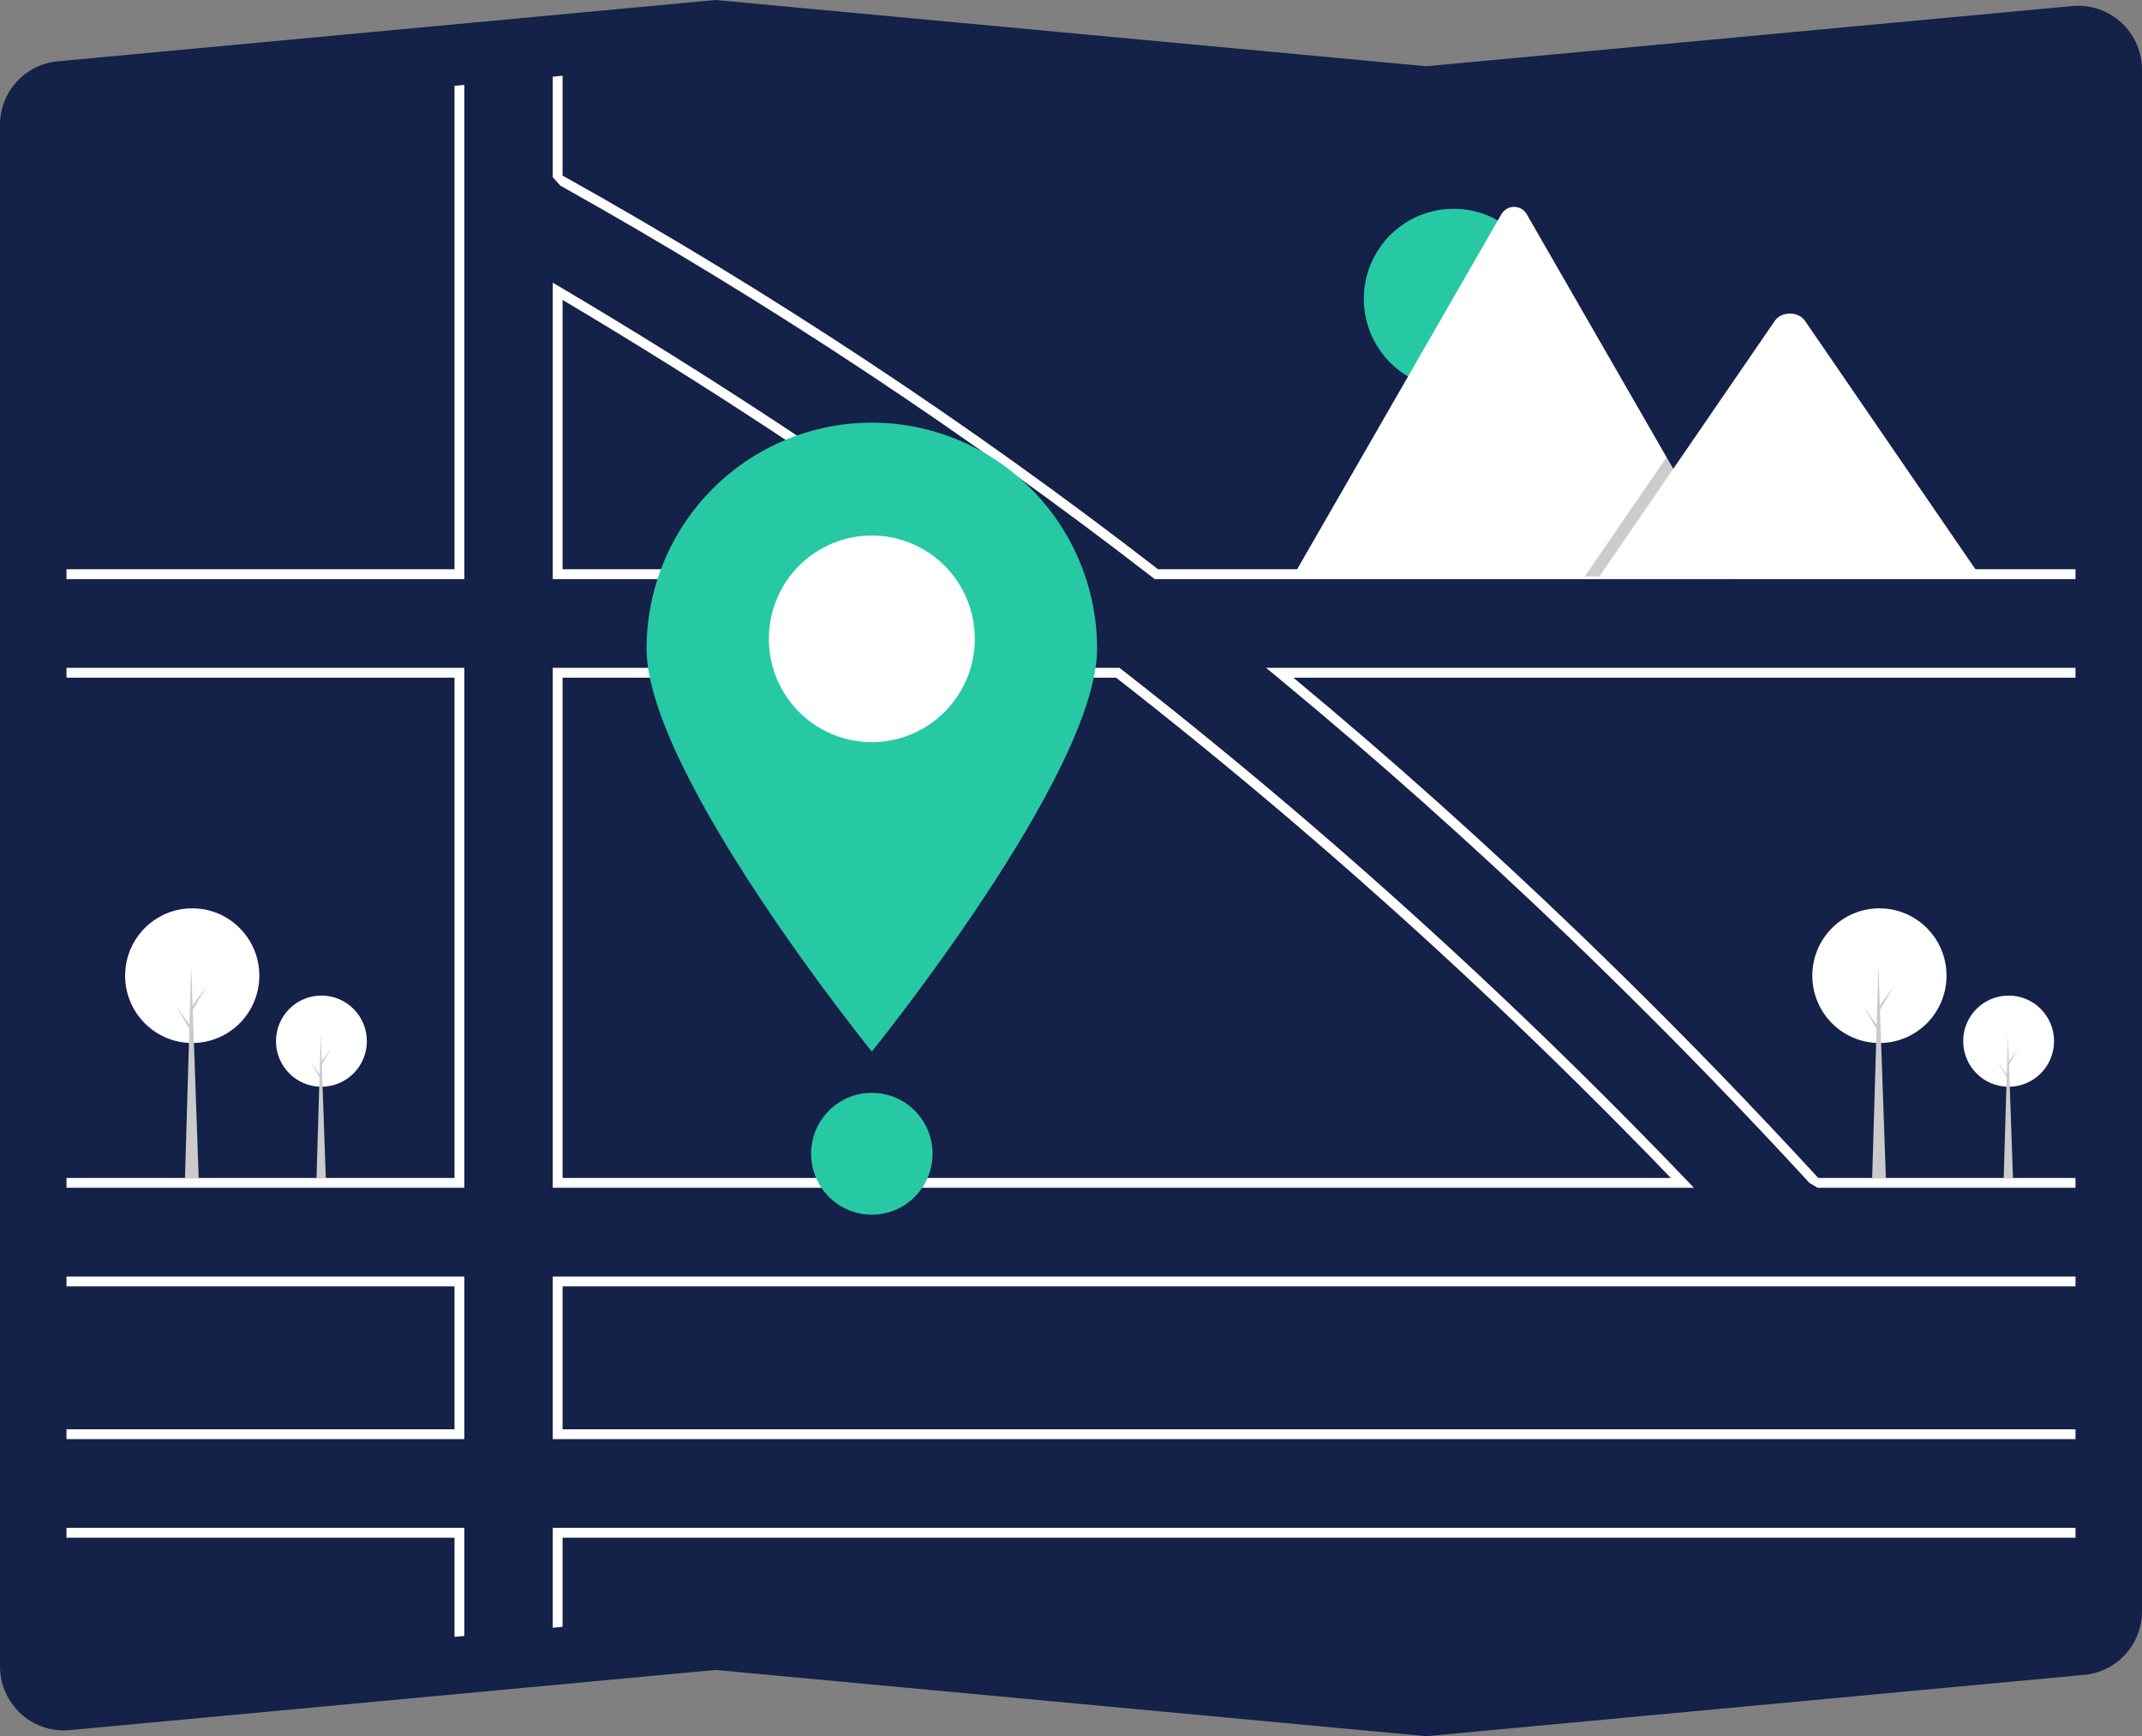<svg width="248" height="201" viewBox="0 0 248 201" fill="none" xmlns="http://www.w3.org/2000/svg">
<rect x="0" y="0" width="248" height="201" fill="#808080" stroke="none"/>
<g clip-path="url(#clip0_305_4131)">
<path d="M165.144 201L165.091 200.995L82.856 193.331L8.077 200.3C6.125 200.482 4.18 199.878 2.671 198.622C1.163 197.366 0.213 195.559 0.032 193.6C0.011 193.372 8.00279e-05 193.144 6.16859e-05 192.914V14.483C-0.007 12.632 0.678 10.846 1.92 9.478C3.163 8.11 4.872 7.261 6.71 7.097L82.856 0L82.909 0.005L165.144 7.669L239.923 0.7C241.875 0.518 243.82 1.122 245.328 2.378C246.837 3.634 247.787 5.441 247.968 7.4C247.989 7.628 248 7.856 248 8.086V186.517C248.008 188.368 247.322 190.154 246.08 191.522C244.837 192.889 243.128 193.739 241.29 193.903L165.144 201Z" fill="#142148"/>
<path d="M114.633 66.011C98.715 54.379 81.966 43.35 64.856 33.23L63.997 32.723V67.044H116.047L114.633 66.011ZM65.135 65.903V34.722C81.411 44.383 97.35 54.864 112.549 65.903L65.135 65.903ZM195.196 136.545C188.311 129.364 181.249 122.346 174.008 115.493C172.012 113.601 170.003 111.725 167.982 109.864C155.65 98.498 142.911 87.688 129.767 77.434L129.613 77.314H63.997V137.512H196.123L195.196 136.545ZM65.135 136.371V78.456H129.224C141.898 88.347 154.229 98.791 166.216 109.79C168.298 111.698 170.365 113.622 172.418 115.561C179.596 122.328 186.605 129.265 193.447 136.371H65.135ZM195.196 136.545C188.311 129.364 181.249 122.346 174.008 115.493C172.012 113.601 170.003 111.725 167.982 109.864C155.65 98.498 142.911 87.688 129.767 77.434L129.613 77.314H63.997V137.512H196.123L195.196 136.545ZM65.135 136.371V78.456H129.224C141.898 88.347 154.229 98.791 166.216 109.79C168.298 111.698 170.365 113.622 172.418 115.561C179.596 122.328 186.605 129.265 193.447 136.371H65.135ZM114.633 66.011C98.715 54.379 81.966 43.35 64.856 33.23L63.997 32.723V67.044H116.047L114.633 66.011ZM65.135 65.903V34.722C81.411 44.383 97.35 54.864 112.549 65.903L65.135 65.903ZM114.633 66.011C98.715 54.379 81.966 43.35 64.856 33.23L63.997 32.723V67.044H116.047L114.633 66.011ZM65.135 65.903V34.722C81.411 44.383 97.35 54.864 112.549 65.903L65.135 65.903ZM195.196 136.545C188.311 129.364 181.249 122.346 174.008 115.493C172.012 113.601 170.003 111.725 167.982 109.864C155.65 98.498 142.911 87.688 129.767 77.434L129.613 77.314H63.997V137.512H196.123L195.196 136.545ZM65.135 136.371V78.456H129.224C141.898 88.347 154.229 98.791 166.216 109.79C168.298 111.698 170.365 113.622 172.418 115.561C179.596 122.328 186.605 129.265 193.447 136.371H65.135ZM7.699 147.782V148.924H52.623V165.471H7.699V166.612H53.76V147.782H7.699ZM63.997 176.883V188.446L65.135 188.34V178.024H240.301V176.883L63.997 176.883ZM240.301 148.924V147.782H63.997V166.612H240.301V165.471H65.135V148.924L240.301 148.924ZM134.078 65.903C112.256 49.014 89.212 33.78 65.135 20.326V8.772L63.997 8.878V20.521L64.873 21.488C88.852 34.905 111.803 50.092 133.537 66.924L133.691 67.044H240.301V65.903L134.078 65.903ZM52.623 65.903H7.699V67.044H53.76V9.83L52.623 9.936L52.623 65.903ZM240.301 77.314H146.578L147.804 78.324C159.343 87.85 170.673 97.954 181.794 108.634C183.375 110.152 184.95 111.682 186.52 113.225C194.334 120.885 201.996 128.795 209.505 136.955L210.442 137.512H240.301V136.371H210.514C203.087 128.291 195.498 120.445 187.748 112.834C186.198 111.31 184.643 109.797 183.082 108.295C172.202 97.821 161.09 87.875 149.746 78.456H240.301V77.314ZM7.699 176.883V178.024H52.623V189.504L53.76 189.399V176.883H7.699ZM7.699 77.314V78.456H52.623V136.371H7.699V137.512H53.76V77.314H7.699ZM114.633 66.011C98.715 54.379 81.966 43.35 64.856 33.23L63.997 32.723V67.044H116.047L114.633 66.011ZM65.135 65.903V34.722C81.411 44.383 97.35 54.864 112.549 65.903L65.135 65.903ZM195.196 136.545C188.311 129.364 181.249 122.346 174.008 115.493C172.012 113.601 170.003 111.725 167.982 109.864C155.65 98.498 142.911 87.688 129.767 77.434L129.613 77.314H63.997V137.512H196.123L195.196 136.545ZM65.135 136.371V78.456H129.224C141.898 88.347 154.229 98.791 166.216 109.79C168.298 111.698 170.365 113.622 172.418 115.561C179.596 122.328 186.605 129.265 193.447 136.371H65.135ZM114.633 66.011C98.715 54.379 81.966 43.35 64.856 33.23L63.997 32.723V67.044H116.047L114.633 66.011ZM65.135 65.903V34.722C81.411 44.383 97.35 54.864 112.549 65.903L65.135 65.903ZM195.196 136.545C188.311 129.364 181.249 122.346 174.008 115.493C172.012 113.601 170.003 111.725 167.982 109.864C155.65 98.498 142.911 87.688 129.767 77.434L129.613 77.314H63.997V137.512H196.123L195.196 136.545ZM65.135 136.371V78.456H129.224C141.898 88.347 154.229 98.791 166.216 109.79C168.298 111.698 170.365 113.622 172.418 115.561C179.596 122.328 186.605 129.265 193.447 136.371H65.135Z" fill="white"/>
<path d="M127.019 75.097C127.019 89.548 100.939 121.74 100.939 121.74C100.939 121.74 74.859 89.548 74.859 75.097C74.859 68.157 77.607 61.502 82.498 56.595C87.389 51.688 94.022 48.931 100.939 48.931C107.856 48.931 114.49 51.688 119.38 56.595C124.271 61.502 127.019 68.157 127.019 75.097Z" fill="#27C9A4"/>
<path d="M112.862 73.96C112.862 76.325 112.163 78.638 110.853 80.605C109.543 82.572 107.681 84.105 105.502 85.01C103.324 85.916 100.927 86.153 98.614 85.691C96.301 85.23 94.177 84.09 92.51 82.418C90.842 80.745 89.707 78.613 89.247 76.293C88.787 73.973 89.023 71.568 89.925 69.382C90.828 67.196 92.356 65.328 94.316 64.014C96.277 62.7 98.582 61.998 100.94 61.998C102.506 61.997 104.056 62.306 105.503 62.907C106.95 63.508 108.264 64.389 109.372 65.5C110.479 66.611 111.357 67.93 111.956 69.381C112.555 70.833 112.863 72.388 112.862 73.96Z" fill="white"/>
<path d="M100.939 140.625C104.822 140.625 107.97 137.467 107.97 133.572C107.97 129.676 104.822 126.518 100.939 126.518C97.057 126.518 93.909 129.676 93.909 133.572C93.909 137.467 97.057 140.625 100.939 140.625Z" fill="#27C9A4"/>
<path d="M168.298 45.027C174.039 45.027 178.693 40.358 178.693 34.598C178.693 28.839 174.039 24.17 168.298 24.17C162.558 24.17 157.904 28.839 157.904 34.598C157.904 40.358 162.558 45.027 168.298 45.027Z" fill="#27C9A4"/>
<path d="M200.894 66.735H149.903C149.84 66.736 149.776 66.73 149.713 66.719L173.829 24.809C173.976 24.548 174.19 24.331 174.448 24.18C174.706 24.029 175 23.95 175.299 23.95C175.598 23.95 175.891 24.029 176.149 24.18C176.408 24.331 176.621 24.548 176.768 24.809L192.953 52.934L193.729 54.28L200.894 66.735Z" fill="white"/>
<path opacity="0.2" d="M200.894 66.735H183.484L192.031 54.28L192.646 53.383L192.953 52.934L193.729 54.28L200.894 66.735Z" fill="black"/>
<path d="M229.285 66.734H185.183L193.729 54.28L194.344 53.383L205.48 37.152C206.211 36.088 207.967 36.022 208.825 36.952C208.883 37.015 208.937 37.082 208.986 37.152L229.285 66.734Z" fill="white"/>
<path d="M232.558 125.814C235.463 125.814 237.818 123.451 237.818 120.536C237.818 117.621 235.463 115.258 232.558 115.258C229.652 115.258 227.297 117.621 227.297 120.536C227.297 123.451 229.652 125.814 232.558 125.814Z" fill="white"/>
<path d="M233.065 136.433H231.987L232.478 119.741L233.065 136.433Z" fill="#CBCBCB"/>
<path d="M232.573 122.905L233.73 121.299L232.557 123.302L232.431 123.08L232.573 122.905Z" fill="#CBCBCB"/>
<path d="M232.447 124.526L231.29 122.921L232.463 124.924L232.589 124.701L232.447 124.526Z" fill="#CBCBCB"/>
<path d="M217.6 120.749C221.891 120.749 225.369 117.259 225.369 112.954C225.369 108.649 221.891 105.159 217.6 105.159C213.309 105.159 209.83 108.649 209.83 112.954C209.83 117.259 213.309 120.749 217.6 120.749Z" fill="white"/>
<path d="M218.348 136.433H216.757L217.482 111.78L218.348 136.433Z" fill="#CBCBCB"/>
<path d="M217.623 116.452L219.331 114.081L217.599 117.04L217.412 116.711L217.623 116.452Z" fill="#CBCBCB"/>
<path d="M217.436 118.847L215.728 116.476L217.459 119.434L217.647 119.106L217.436 118.847Z" fill="#CBCBCB"/>
<path d="M37.215 125.814C40.12 125.814 42.475 123.451 42.475 120.536C42.475 117.621 40.12 115.258 37.215 115.258C34.309 115.258 31.954 117.621 31.954 120.536C31.954 123.451 34.309 125.814 37.215 125.814Z" fill="white"/>
<path d="M37.722 136.433H36.645L37.136 119.741L37.722 136.433Z" fill="#CBCBCB"/>
<path d="M37.23 122.905L38.387 121.299L37.214 123.302L37.088 123.08L37.23 122.905Z" fill="#CBCBCB"/>
<path d="M37.104 124.526L35.947 122.921L37.12 124.924L37.247 124.701L37.104 124.526Z" fill="#CBCBCB"/>
<path d="M22.257 120.749C26.548 120.749 30.026 117.259 30.026 112.954C30.026 108.649 26.548 105.159 22.257 105.159C17.966 105.159 14.487 108.649 14.487 112.954C14.487 117.259 17.966 120.749 22.257 120.749Z" fill="white"/>
<path d="M23.005 136.433H21.414L22.14 111.78L23.005 136.433Z" fill="#CBCBCB"/>
<path d="M22.28 116.452L23.988 114.081L22.256 117.04L22.069 116.711L22.28 116.452Z" fill="#CBCBCB"/>
<path d="M22.093 118.847L20.385 116.476L22.117 119.434L22.304 119.106L22.093 118.847Z" fill="#CBCBCB"/>
</g>
<defs>
<clipPath id="clip0_305_4131">
<rect width="248" height="201" fill="white"/>
</clipPath>
</defs>
</svg>
